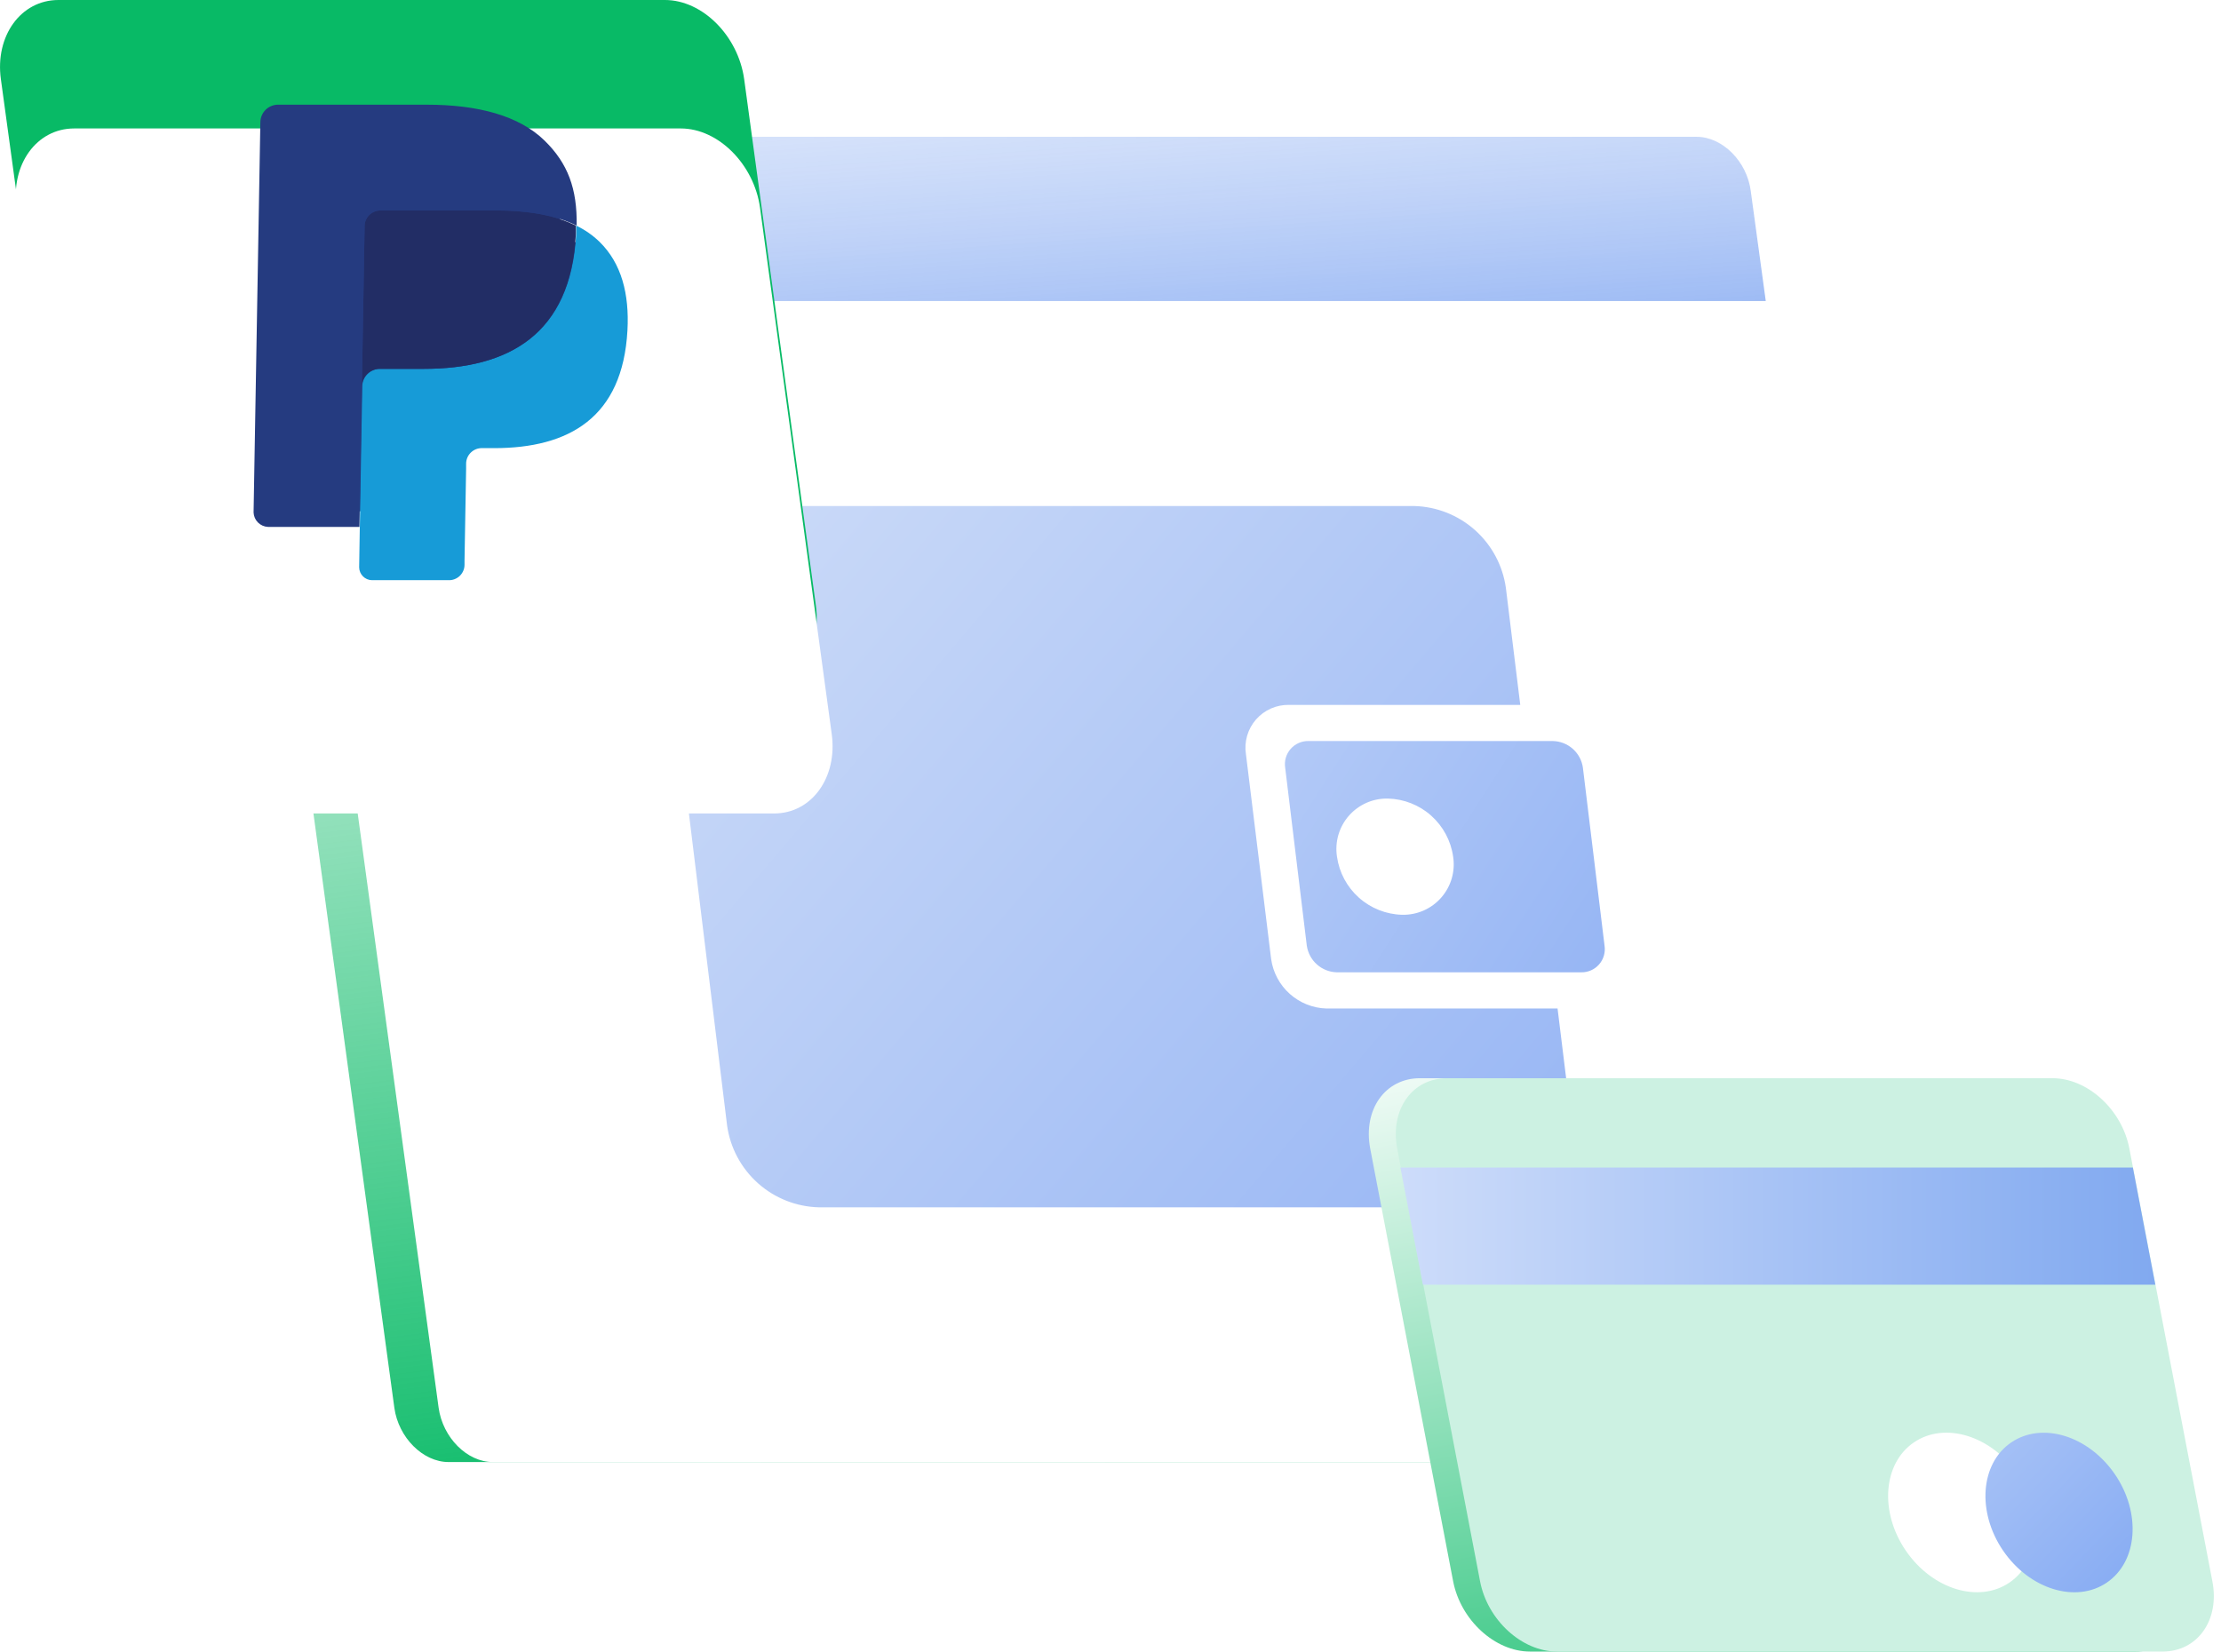 <svg width="121" height="90" viewBox="0 0 121 90" fill="none" xmlns="http://www.w3.org/2000/svg">
<path d="M24.44 79.673H99.86C101.261 79.673 102.214 78.339 102.006 76.707L92.982 10.398C92.754 8.781 91.42 7.455 90.027 7.455H14.607C13.207 7.455 12.253 8.789 12.461 10.421L21.486 76.73C21.713 78.339 23.039 79.673 24.44 79.673Z" fill="url(#paint0_linear)"/>
<path d="M26.849 79.673H102.265C103.666 79.673 104.619 78.339 104.411 76.707L95.387 10.398C95.167 8.765 93.837 7.431 92.437 7.431H17.013C15.612 7.431 14.659 8.765 14.87 10.398L23.895 76.707C24.119 78.339 25.445 79.673 26.849 79.673Z" fill="white"/>
<path d="M17.013 7.455H92.433C93.833 7.455 95.179 8.789 95.383 10.421L96.199 16.405H15.694L14.871 10.413C14.647 8.781 15.612 7.455 17.013 7.455Z" fill="url(#paint1_linear)"/>
<path d="M72.269 54.958C71.53 54.937 70.821 54.655 70.269 54.163C69.717 53.67 69.357 52.999 69.252 52.267L67.879 41.1C67.826 40.763 67.849 40.419 67.944 40.092C68.038 39.765 68.204 39.463 68.428 39.207C68.653 38.95 68.931 38.746 69.243 38.609C69.554 38.472 69.892 38.405 70.233 38.412H82.824L82.039 32.029C81.868 30.815 81.271 29.701 80.356 28.886C79.441 28.07 78.266 27.606 77.04 27.575H39.95C39.384 27.558 38.821 27.667 38.301 27.892C37.781 28.118 37.318 28.456 36.943 28.881C36.568 29.306 36.292 29.808 36.134 30.352C35.975 30.896 35.939 31.469 36.027 32.029L39.613 61.338C39.784 62.552 40.381 63.665 41.296 64.481C42.211 65.296 43.386 65.761 44.611 65.791H81.717C82.284 65.808 82.847 65.7 83.366 65.474C83.886 65.248 84.35 64.911 84.725 64.486C85.099 64.061 85.375 63.558 85.534 63.014C85.692 62.47 85.729 61.898 85.641 61.338L84.856 54.958H72.269Z" fill="url(#paint2_linear)"/>
<path d="M84.601 40.382H71.292C71.108 40.377 70.924 40.413 70.755 40.488C70.586 40.562 70.436 40.672 70.314 40.811C70.192 40.95 70.103 41.114 70.051 41.291C70 41.469 69.988 41.655 70.017 41.838L71.194 51.529C71.251 51.925 71.445 52.289 71.744 52.555C72.043 52.822 72.426 52.974 72.826 52.985H86.139C86.324 52.989 86.507 52.953 86.676 52.879C86.845 52.805 86.996 52.694 87.118 52.555C87.24 52.416 87.329 52.253 87.38 52.075C87.432 51.898 87.443 51.711 87.415 51.529L86.237 41.838C86.182 41.44 85.987 41.076 85.687 40.809C85.387 40.542 85.002 40.391 84.601 40.382ZM76.389 49.85C75.518 49.828 74.683 49.497 74.033 48.917C73.383 48.337 72.96 47.546 72.838 46.683C72.777 46.286 72.803 45.881 72.915 45.495C73.028 45.11 73.223 44.753 73.488 44.451C73.753 44.15 74.081 43.909 74.448 43.748C74.816 43.586 75.215 43.508 75.616 43.517C76.487 43.539 77.322 43.869 77.972 44.449C78.622 45.029 79.046 45.821 79.167 46.683C79.228 47.08 79.202 47.486 79.09 47.871C78.978 48.257 78.782 48.613 78.517 48.915C78.253 49.217 77.925 49.457 77.557 49.619C77.189 49.78 76.791 49.859 76.389 49.85Z" fill="url(#paint3_linear)"/>
<path d="M8.264 37.329H41.312C43.361 37.329 44.769 35.367 44.451 33.013L40.543 4.316C40.218 1.962 38.279 0 36.227 0H3.183C1.135 0 -0.278 1.962 0.048 4.316L3.971 32.982C4.273 35.379 6.216 37.329 8.264 37.329Z" fill="#08BA66"/>
<g filter="url(#filter0_d)">
<path d="M9.126 37.329H42.175C44.223 37.329 45.632 35.367 45.314 33.013L41.406 4.316C41.08 1.962 39.138 0 37.09 0H4.041C1.993 0 0.585 1.962 0.902 4.316L4.81 32.998C5.136 35.379 7.063 37.329 9.126 37.329Z" fill="white"/>
</g>
<path d="M20.438 30.742L20.485 27.889L19.485 27.858H14.71L15.071 6.815C15.07 6.784 15.076 6.753 15.087 6.724C15.099 6.695 15.116 6.669 15.137 6.647C15.184 6.609 15.242 6.589 15.302 6.592H23.357C26.033 6.592 27.956 7.149 29.074 8.244C29.56 8.704 29.938 9.267 30.18 9.891C30.432 10.621 30.543 11.392 30.506 12.163V12.23L30.604 12.807L31.091 13.062C31.462 13.241 31.804 13.477 32.103 13.76C32.564 14.223 32.901 14.796 33.08 15.424C33.295 16.209 33.373 17.025 33.312 17.837C33.285 18.782 33.08 19.714 32.707 20.583C32.41 21.253 31.955 21.841 31.381 22.298C30.798 22.745 30.131 23.069 29.419 23.251C28.571 23.467 27.697 23.57 26.822 23.557H26.171C25.735 23.548 25.313 23.709 24.994 24.005C24.691 24.308 24.52 24.718 24.519 25.146V25.401L24.432 30.432V30.616C24.435 30.635 24.433 30.655 24.427 30.673C24.421 30.692 24.411 30.708 24.397 30.722C24.387 30.732 24.375 30.74 24.361 30.745C24.348 30.751 24.333 30.753 24.319 30.753L20.438 30.742Z" fill="#253B80"/>
<path d="M31.389 12.293C31.389 12.446 31.389 12.607 31.389 12.768C31.095 18.217 27.724 20.101 23.087 20.101H20.733C20.602 20.096 20.473 20.119 20.352 20.166C20.23 20.213 20.12 20.284 20.027 20.375C19.934 20.466 19.86 20.575 19.81 20.695C19.76 20.815 19.735 20.944 19.736 21.074L19.602 28.744L19.567 30.918C19.57 31.102 19.644 31.277 19.774 31.407C19.903 31.538 20.078 31.613 20.262 31.616H24.432C24.546 31.621 24.66 31.602 24.766 31.561C24.872 31.52 24.969 31.459 25.051 31.38C25.133 31.3 25.197 31.205 25.241 31.101C25.286 30.996 25.308 30.883 25.307 30.769V30.557L25.394 25.551V25.276C25.393 25.16 25.416 25.045 25.461 24.939C25.506 24.832 25.573 24.736 25.657 24.656C25.741 24.576 25.84 24.513 25.948 24.473C26.057 24.433 26.173 24.415 26.288 24.421H26.916C30.997 24.421 33.924 22.757 34.183 18.006C34.292 16.012 33.857 14.349 32.664 13.179C32.29 12.817 31.859 12.517 31.389 12.293Z" fill="#179BD7"/>
<path d="M30.212 11.849C30.043 11.802 29.87 11.759 29.694 11.724C29.517 11.688 29.333 11.649 29.148 11.622C28.462 11.518 27.768 11.467 27.073 11.469H20.74C20.594 11.468 20.451 11.501 20.32 11.567C20.183 11.638 20.067 11.746 19.987 11.879C19.906 12.012 19.864 12.165 19.865 12.32L19.72 20.827V21.074C19.719 20.944 19.744 20.815 19.794 20.695C19.844 20.574 19.918 20.466 20.011 20.375C20.104 20.284 20.215 20.213 20.336 20.166C20.457 20.119 20.587 20.096 20.717 20.101H23.071C27.709 20.101 31.079 18.217 31.373 12.768C31.373 12.607 31.373 12.446 31.373 12.293C31.075 12.148 30.767 12.025 30.451 11.924L30.212 11.849Z" fill="#222D65"/>
<path d="M19.865 12.32C19.864 12.165 19.906 12.013 19.987 11.881C20.067 11.749 20.183 11.641 20.321 11.571C20.45 11.502 20.594 11.467 20.74 11.469H27.073C27.777 11.466 28.48 11.517 29.176 11.622C29.361 11.653 29.545 11.684 29.721 11.724C29.898 11.763 30.071 11.806 30.239 11.853L30.491 11.924C30.808 12.025 31.117 12.148 31.417 12.293C31.448 10.28 30.938 8.907 29.674 7.667C28.278 6.297 26.029 5.705 23.255 5.705H15.184C15.055 5.7 14.925 5.722 14.804 5.768C14.683 5.814 14.572 5.885 14.479 5.975C14.386 6.065 14.311 6.173 14.261 6.292C14.21 6.412 14.184 6.54 14.184 6.67L13.815 27.928C13.824 28.134 13.909 28.328 14.055 28.474C14.2 28.619 14.395 28.704 14.6 28.713H19.583L19.72 20.795L19.865 12.32Z" fill="#253B80"/>
<path d="M116.355 90H83.353C81.446 90 79.575 88.285 79.167 86.171L74.647 62.582C74.254 60.467 75.459 58.756 77.362 58.756H110.364C112.27 58.756 114.142 60.467 114.55 62.582L119.07 86.171C119.474 88.281 118.258 90 116.355 90Z" fill="url(#paint4_linear)"/>
<path d="M117.818 90H84.821C82.914 90 81.038 88.285 80.634 86.171L76.118 62.582C75.726 60.467 76.93 58.756 78.837 58.756H111.823C113.73 58.756 115.602 60.467 116.006 62.582L120.53 86.171C120.942 88.281 119.725 90 117.818 90Z" fill="#CCF1E2"/>
<path d="M109.48 86.237C111.162 85.088 111.359 82.448 109.919 80.34C108.479 78.232 105.949 77.455 104.267 78.603C102.585 79.752 102.388 82.392 103.828 84.5C105.267 86.608 107.798 87.386 109.48 86.237Z" fill="white"/>
<path d="M114.783 86.239C116.465 85.091 116.661 82.45 115.222 80.342C113.782 78.234 111.252 77.457 109.569 78.606C107.887 79.754 107.691 82.394 109.13 84.502C110.57 86.61 113.101 87.388 114.783 86.239Z" fill="url(#paint5_linear)"/>
<path d="M77.519 70.009H117.422L116.198 63.625H76.295L77.519 70.009Z" fill="url(#paint6_linear)"/>
<defs>
<filter id="filter0_d" x="-29.142" y="-23" width="104.501" height="97.329" filterUnits="userSpaceOnUse" color-interpolation-filters="sRGB">
<feFlood flood-opacity="0" result="BackgroundImageFix"/>
<feColorMatrix in="SourceAlpha" type="matrix" values="0 0 0 0 0 0 0 0 0 0 0 0 0 0 0 0 0 0 127 0"/>
<feOffset dy="7"/>
<feGaussianBlur stdDeviation="15"/>
<feColorMatrix type="matrix" values="0 0 0 0 0.272 0 0 0 0 0.434 0 0 0 0 0.583 0 0 0 0.15 0"/>
<feBlend mode="normal" in2="BackgroundImageFix" result="effect1_dropShadow"/>
<feBlend mode="normal" in="SourceGraphic" in2="effect1_dropShadow" result="shape"/>
</filter>
<linearGradient id="paint0_linear" x1="52.18" y1="2.982" x2="61.938" y2="81.293" gradientUnits="userSpaceOnUse">
<stop stop-color="#08BA66" stop-opacity="0"/>
<stop offset="0.18" stop-color="#08BA66" stop-opacity="0.15"/>
<stop offset="0.55" stop-color="#08BA66" stop-opacity="0.53"/>
<stop offset="0.99" stop-color="#08BA66"/>
</linearGradient>
<linearGradient id="paint1_linear" x1="52.981" y1="-21.706" x2="57.681" y2="42.991" gradientUnits="userSpaceOnUse">
<stop stop-color="white" stop-opacity="0"/>
<stop offset="0.15" stop-color="#E0EAFC" stop-opacity="0.12"/>
<stop offset="0.46" stop-color="#91B2F3" stop-opacity="0.43"/>
<stop offset="0.92" stop-color="#145BE6" stop-opacity="0.92"/>
<stop offset="0.99" stop-color="#004DE4"/>
</linearGradient>
<linearGradient id="paint2_linear" x1="37.863" y1="27.573" x2="85.688" y2="68.271" gradientUnits="userSpaceOnUse">
<stop stop-color="#CCDBF8"/>
<stop offset="1" stop-color="#96B5F4"/>
</linearGradient>
<linearGradient id="paint3_linear" x1="70.002" y1="41.002" x2="87.43" y2="52.184" gradientUnits="userSpaceOnUse">
<stop stop-color="#B2C9F7"/>
<stop offset="1" stop-color="#97B6F4"/>
</linearGradient>
<linearGradient id="paint4_linear" x1="74.573" y1="58.756" x2="80.63" y2="90" gradientUnits="userSpaceOnUse">
<stop stop-color="#F0FBF6"/>
<stop offset="1" stop-color="#4CCD90"/>
</linearGradient>
<linearGradient id="paint5_linear" x1="82.043" y1="53.503" x2="150.182" y2="118.826" gradientUnits="userSpaceOnUse">
<stop stop-color="white"/>
<stop offset="0.13" stop-color="#E3ECFC"/>
<stop offset="0.42" stop-color="#9DBBF5"/>
<stop offset="0.83" stop-color="#2D6DE9"/>
<stop offset="0.99" stop-color="#004DE4"/>
</linearGradient>
<linearGradient id="paint6_linear" x1="76.295" y1="66.817" x2="117.422" y2="66.817" gradientUnits="userSpaceOnUse">
<stop stop-color="#CDDCFA"/>
<stop offset="1" stop-color="#81A9F0"/>
</linearGradient>
</defs>
</svg>

